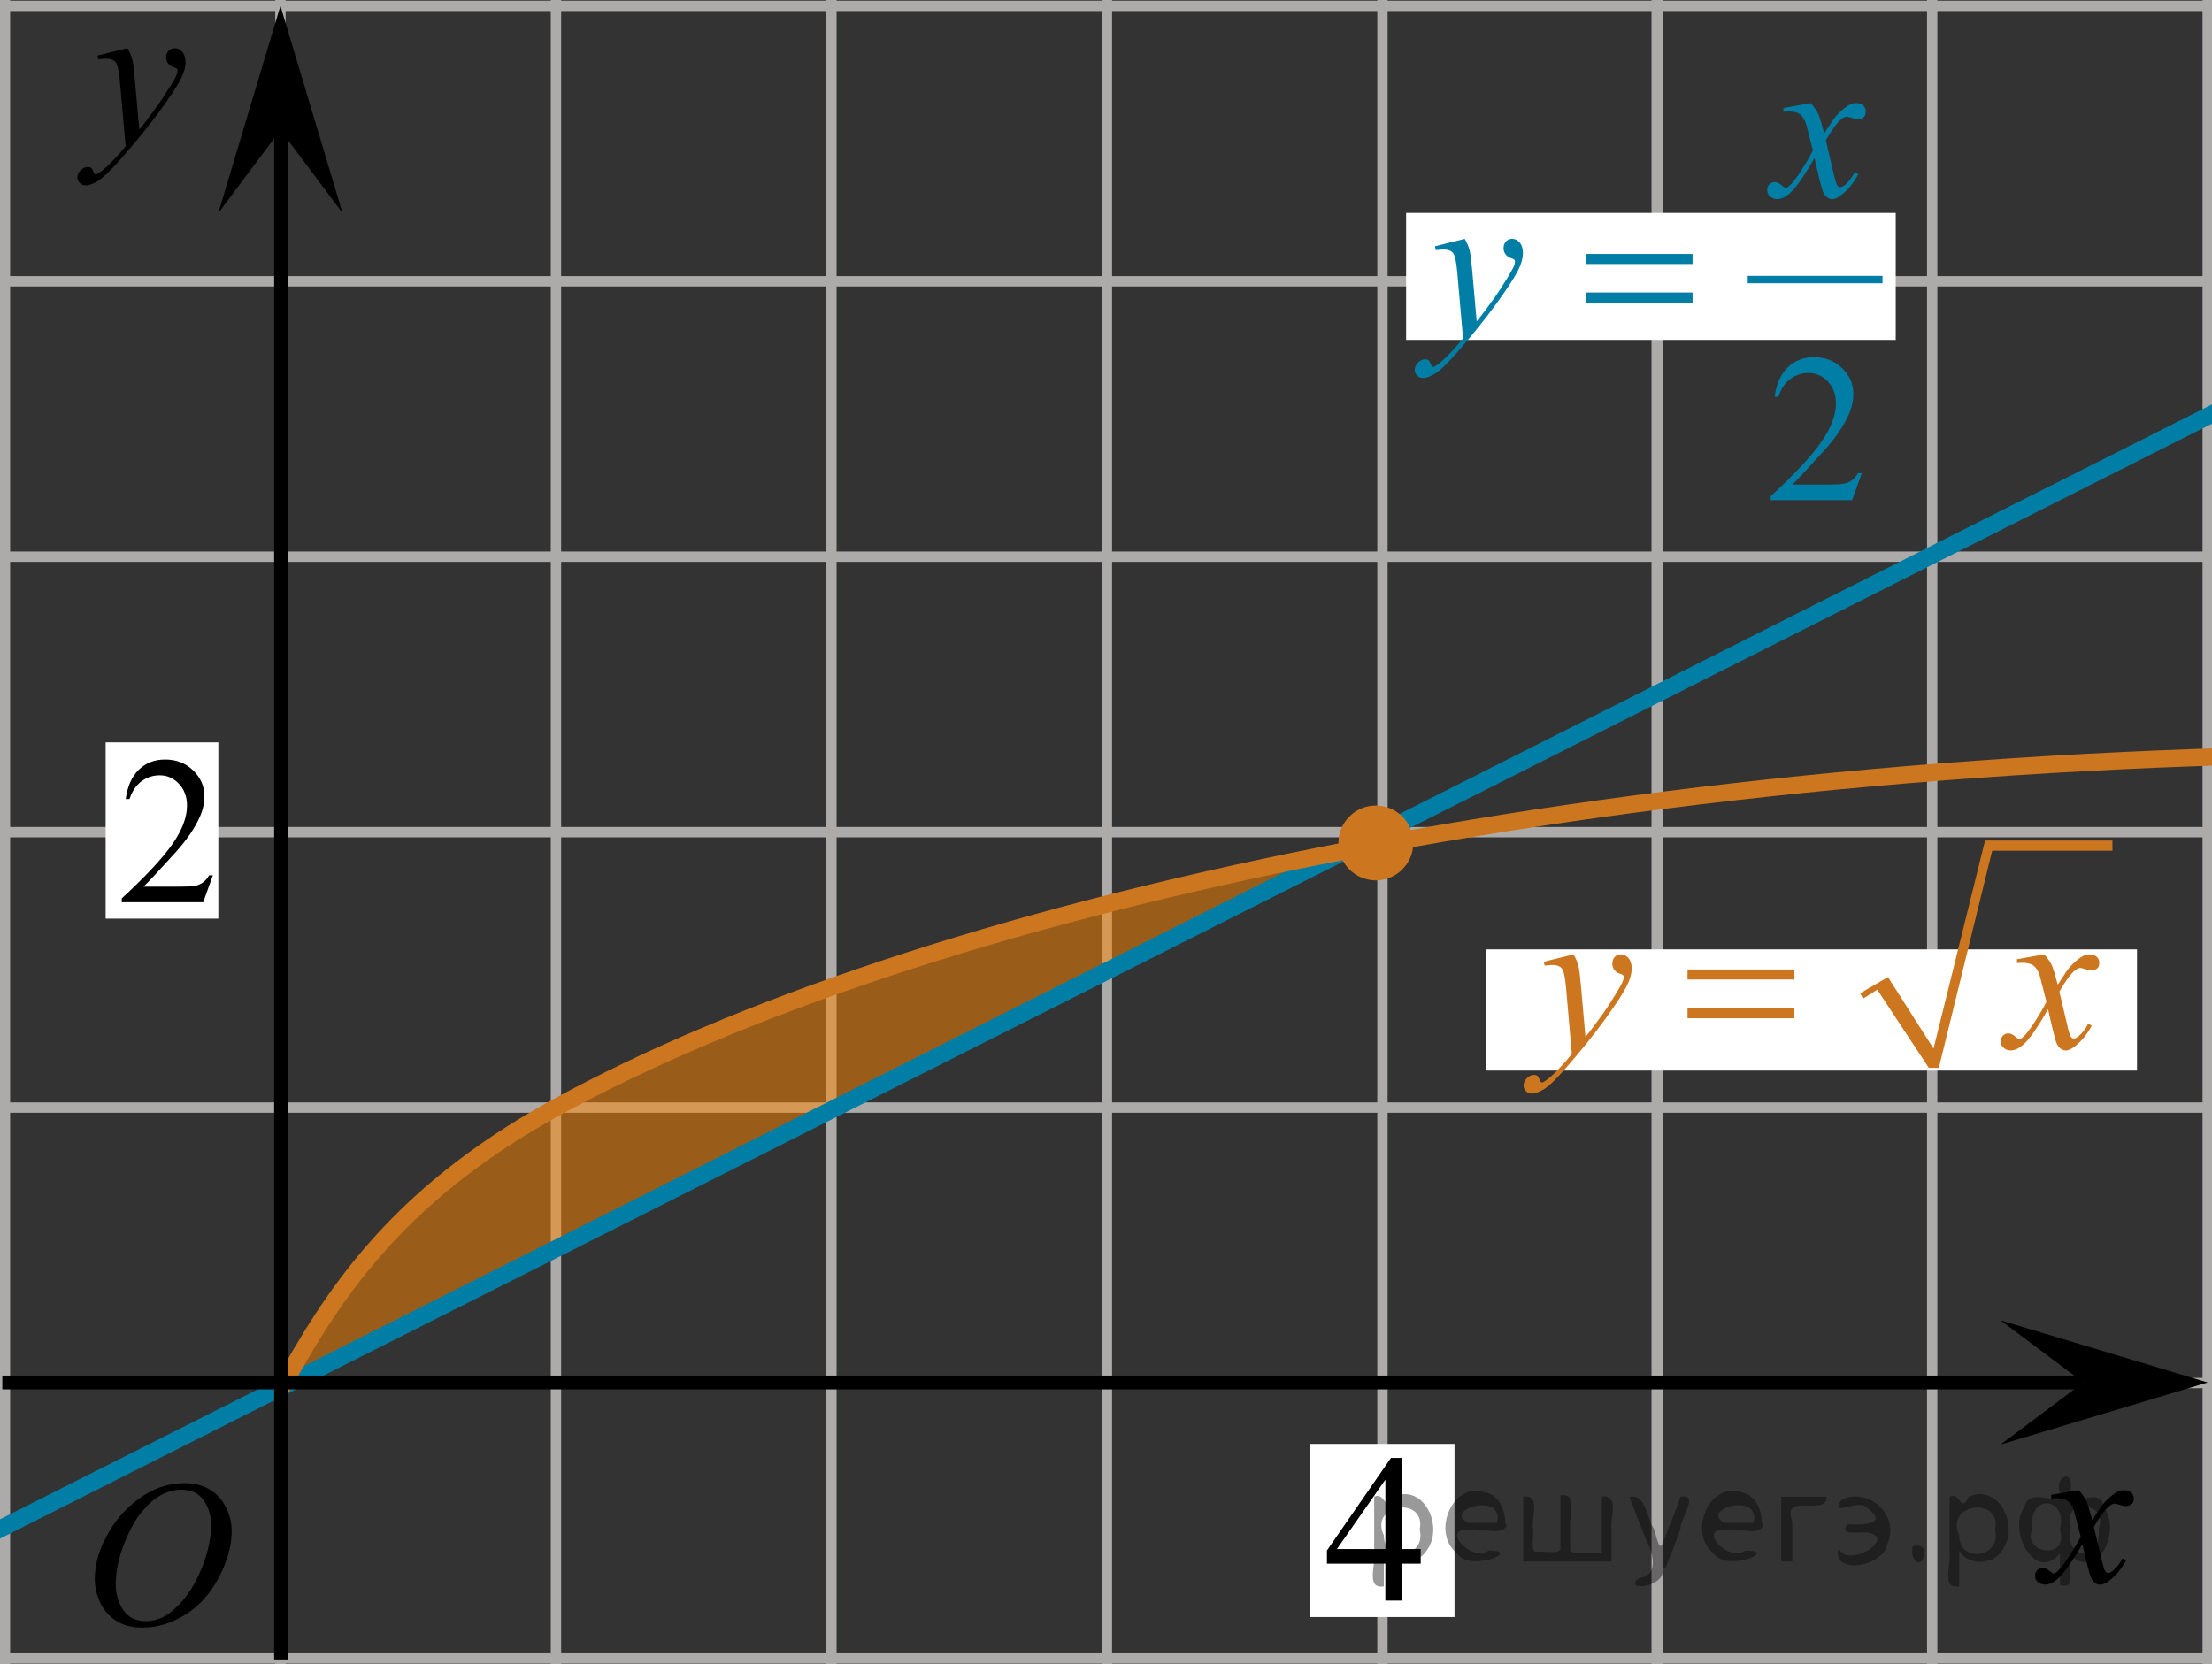 <?xml version="1.0" encoding="utf-8"?>
<!-- Generator: Adobe Illustrator 16.0.0, SVG Export Plug-In . SVG Version: 6.00 Build 0)  -->
<!DOCTYPE svg PUBLIC "-//W3C//DTD SVG 1.1//EN" "http://www.w3.org/Graphics/SVG/1.1/DTD/svg11.dtd">
<svg version="1.1" id="Слой_1" xmlns="http://www.w3.org/2000/svg" xmlns:xlink="http://www.w3.org/1999/xlink" x="0px" y="0px"
	 width="160.312px" height="120.625px" viewBox="7.208 -57.895 160.312 120.625"
	 enable-background="new 7.208 -57.895 160.312 120.625" xml:space="preserve">
<rect x="7.208" y="-57.895" width="160.312" height="120.625" fill="#333333" stroke="none"/>
<g>
	<g>
		
			<line fill="none" stroke="#ADAAAA" stroke-width="0.75" stroke-miterlimit="10" x1="-95.203" y1="-97.408" x2="352.497" y2="-97.408"/>
		
			<line fill="none" stroke="#ADAAAA" stroke-width="0.75" stroke-miterlimit="10" x1="-95.203" y1="-77.441" x2="352.497" y2="-77.441"/>
		
			<line fill="none" stroke="#ADAAAA" stroke-width="0.75" stroke-miterlimit="10" x1="-95.203" y1="-57.473" x2="352.497" y2="-57.473"/>
		
			<line fill="none" stroke="#ADAAAA" stroke-width="0.75" stroke-miterlimit="10" x1="-95.203" y1="-37.508" x2="352.497" y2="-37.508"/>
		
			<line fill="none" stroke="#ADAAAA" stroke-width="0.75" stroke-miterlimit="10" x1="-95.203" y1="-17.542" x2="352.497" y2="-17.542"/>
		
			<line fill="none" stroke="#ADAAAA" stroke-width="0.75" stroke-miterlimit="10" x1="-95.203" y1="2.425" x2="352.497" y2="2.425"/>
		
			<line fill="none" stroke="#ADAAAA" stroke-width="0.75" stroke-miterlimit="10" x1="-95.203" y1="22.391" x2="352.497" y2="22.391"/>
		
			<line fill="none" stroke="#ADAAAA" stroke-width="0.75" stroke-miterlimit="10" x1="-95.203" y1="42.359" x2="352.497" y2="42.359"/>
		
			<line fill="none" stroke="#ADAAAA" stroke-width="0.75" stroke-miterlimit="10" x1="-95.203" y1="62.326" x2="352.497" y2="62.326"/>
		
			<line fill="none" stroke="#ADAAAA" stroke-width="0.75" stroke-miterlimit="10" x1="-95.203" y1="82.29" x2="352.497" y2="82.29"/>
		
			<line fill="none" stroke="#ADAAAA" stroke-width="0.75" stroke-miterlimit="10" x1="-95.203" y1="102.258" x2="352.497" y2="102.258"/>
		
			<line fill="none" stroke="#ADAAAA" stroke-width="0.75" stroke-miterlimit="10" x1="-95.203" y1="122.225" x2="352.497" y2="122.225"/>
	</g>
	<g>
		
			<line fill="none" stroke="#ADAAAA" stroke-width="0.75" stroke-miterlimit="10" x1="-92.266" y1="128.772" x2="-92.266" y2="-102.908"/>
		
			<line fill="none" stroke="#ADAAAA" stroke-width="0.75" stroke-miterlimit="10" x1="-72.3" y1="128.772" x2="-72.3" y2="-102.908"/>
		
			<line fill="none" stroke="#ADAAAA" stroke-width="0.75" stroke-miterlimit="10" x1="-52.333" y1="128.772" x2="-52.333" y2="-102.908"/>
		
			<line fill="none" stroke="#ADAAAA" stroke-width="0.75" stroke-miterlimit="10" x1="-32.37" y1="128.772" x2="-32.37" y2="-102.908"/>
		
			<line fill="none" stroke="#ADAAAA" stroke-width="0.75" stroke-miterlimit="10" x1="-12.403" y1="128.772" x2="-12.403" y2="-102.908"/>
		
			<line fill="none" stroke="#ADAAAA" stroke-width="0.75" stroke-miterlimit="10" x1="7.567" y1="128.772" x2="7.567" y2="-102.908"/>
		
			<line fill="none" stroke="#ADAAAA" stroke-width="0.75" stroke-miterlimit="10" x1="27.532" y1="128.772" x2="27.532" y2="-102.908"/>
		
			<line fill="none" stroke="#ADAAAA" stroke-width="0.75" stroke-miterlimit="10" x1="47.501" y1="128.772" x2="47.501" y2="-102.908"/>
		
			<line fill="none" stroke="#ADAAAA" stroke-width="0.75" stroke-miterlimit="10" x1="67.463" y1="128.772" x2="67.463" y2="-102.908"/>
		
			<line fill="none" stroke="#ADAAAA" stroke-width="0.75" stroke-miterlimit="10" x1="87.43" y1="128.772" x2="87.43" y2="-102.908"/>
		
			<line fill="none" stroke="#ADAAAA" stroke-width="0.75" stroke-miterlimit="10" x1="107.399" y1="128.772" x2="107.399" y2="-102.908"/>
		
			<line fill="none" stroke="#ADAAAA" stroke-width="0.75" stroke-miterlimit="10" x1="127.366" y1="128.772" x2="127.366" y2="-102.908"/>
		<g>
			
				<line fill="none" stroke="#ADAAAA" stroke-width="0.75" stroke-miterlimit="10" x1="127.274" y1="129.421" x2="127.274" y2="-102.261"/>
			
				<line fill="none" stroke="#ADAAAA" stroke-width="0.75" stroke-miterlimit="10" x1="147.241" y1="129.421" x2="147.241" y2="-102.261"/>
			
				<line fill="none" stroke="#ADAAAA" stroke-width="0.75" stroke-miterlimit="10" x1="167.209" y1="129.421" x2="167.209" y2="-102.261"/>
			
				<line fill="none" stroke="#ADAAAA" stroke-width="0.75" stroke-miterlimit="10" x1="187.172" y1="129.421" x2="187.172" y2="-102.261"/>
			
				<line fill="none" stroke="#ADAAAA" stroke-width="0.75" stroke-miterlimit="10" x1="207.139" y1="129.421" x2="207.139" y2="-102.261"/>
			
				<line fill="none" stroke="#ADAAAA" stroke-width="0.75" stroke-miterlimit="10" x1="227.108" y1="129.421" x2="227.108" y2="-102.261"/>
			
				<line fill="none" stroke="#ADAAAA" stroke-width="0.75" stroke-miterlimit="10" x1="247.075" y1="129.421" x2="247.075" y2="-102.261"/>
			
				<line fill="none" stroke="#ADAAAA" stroke-width="0.75" stroke-miterlimit="10" x1="267.038" y1="129.421" x2="267.038" y2="-102.261"/>
			
				<line fill="none" stroke="#ADAAAA" stroke-width="0.75" stroke-miterlimit="10" x1="287.008" y1="129.421" x2="287.008" y2="-102.261"/>
			
				<line fill="none" stroke="#ADAAAA" stroke-width="0.75" stroke-miterlimit="10" x1="306.975" y1="129.421" x2="306.975" y2="-102.261"/>
			
				<line fill="none" stroke="#ADAAAA" stroke-width="0.75" stroke-miterlimit="10" x1="326.942" y1="129.421" x2="326.942" y2="-102.261"/>
			
				<line fill="none" stroke="#ADAAAA" stroke-width="0.75" stroke-miterlimit="10" x1="346.907" y1="129.421" x2="346.907" y2="-102.261"/>
		</g>
	</g>
</g>
<polygon points="158.202,42.316 152.198,37.816 167.209,42.316 152.198,46.816 "/>
<polygon points="27.532,-48.467 23.032,-42.462 27.532,-57.473 32.032,-42.462 "/>
<g>
	<g>
		<g>
			<g>
				<g>
					<g>
						<g>
							<defs>
								<rect id="SVGID_1_" x="11.128" y="46.111" width="16.438" height="17.871"/>
							</defs>
							<clipPath id="SVGID_2_">
								<use xlink:href="#SVGID_1_"  overflow="visible"/>
							</clipPath>
							<g clip-path="url(#SVGID_2_)">
								<path d="M20.604,49.617c0.661,0,1.248,0.146,1.758,0.435c0.513,0.287,0.91,0.714,1.199,1.274
									c0.288,0.563,0.439,1.147,0.439,1.754c0,1.071-0.314,2.197-0.935,3.377c-0.621,1.182-1.434,2.078-2.434,2.697
									c-1,0.62-2.035,0.932-3.104,0.932c-0.77,0-1.414-0.172-1.933-0.514c-0.519-0.343-0.899-0.794-1.147-1.354
									c-0.247-0.562-0.37-1.104-0.37-1.634c0-0.937,0.228-1.856,0.675-2.771c0.445-0.913,0.981-1.676,1.605-2.289
									c0.623-0.612,1.288-1.084,1.992-1.414C19.059,49.783,19.809,49.617,20.604,49.617z M20.354,50.091
									c-0.489,0-0.973,0.123-1.438,0.367c-0.467,0.242-0.935,0.643-1.397,1.193
									c-0.461,0.555-0.876,1.279-1.244,2.178c-0.45,1.103-0.677,2.144-0.677,3.121
									c0,0.698,0.179,1.317,0.535,1.856c0.358,0.539,0.908,0.81,1.647,0.81c0.445,0,0.887-0.109,1.312-0.33
									c0.43-0.225,0.875-0.604,1.343-1.14c0.584-0.675,1.073-1.535,1.477-2.581
									c0.396-1.046,0.596-2.021,0.596-2.928c0-0.669-0.181-1.264-0.537-1.776
									C21.612,50.349,21.074,50.091,20.354,50.091z"/>
							</g>
						</g>
					</g>
				</g>
			</g>
		</g>
	</g>
</g>
<g>
	<g>
		<g>
			<g>
				<g>
					<g>
						<g>
							<defs>
								<rect id="SVGID_3_" x="152.022" y="47.182" width="12.359" height="13.729"/>
							</defs>
							<clipPath id="SVGID_4_">
								<use xlink:href="#SVGID_3_"  overflow="visible"/>
							</clipPath>
							<g clip-path="url(#SVGID_4_)">
								<path d="M157.856,50.126c0.24,0.256,0.422,0.512,0.545,0.768c0.091,0.18,0.234,0.645,0.439,1.396l0.648-0.978
									c0.172-0.231,0.381-0.461,0.627-0.675c0.245-0.214,0.461-0.355,0.647-0.438
									c0.115-0.052,0.248-0.074,0.392-0.074c0.213,0,0.381,0.058,0.506,0.17c0.125,0.113,0.189,0.252,0.189,0.414
									c0,0.187-0.037,0.313-0.108,0.384c-0.14,0.123-0.296,0.187-0.474,0.187c-0.104,0-0.215-0.021-0.332-0.065
									c-0.23-0.078-0.389-0.117-0.465-0.117c-0.117,0-0.26,0.067-0.422,0.206
									c-0.308,0.256-0.67,0.75-1.093,1.48l0.605,2.539c0.095,0.39,0.172,0.618,0.234,0.694
									c0.061,0.076,0.129,0.112,0.19,0.112c0.104,0,0.227-0.057,0.362-0.17c0.271-0.228,0.5-0.521,0.69-0.885
									l0.259,0.133c-0.312,0.58-0.701,1.063-1.184,1.445c-0.271,0.217-0.497,0.321-0.686,0.321
									c-0.273,0-0.493-0.151-0.656-0.465c-0.104-0.188-0.317-1.019-0.644-2.478c-0.769,1.332-1.382,2.188-1.845,2.572
									c-0.303,0.244-0.59,0.367-0.871,0.367c-0.193,0-0.375-0.068-0.539-0.213
									c-0.113-0.105-0.177-0.254-0.177-0.436c0-0.162,0.057-0.298,0.162-0.406
									c0.106-0.107,0.239-0.162,0.398-0.162c0.152,0,0.321,0.08,0.503,0.236
									c0.127,0.109,0.228,0.17,0.295,0.17c0.06,0,0.135-0.039,0.228-0.117c0.231-0.188,0.545-0.59,0.943-1.211
									c0.396-0.619,0.66-1.066,0.783-1.342c-0.309-1.194-0.475-1.826-0.494-1.896
									c-0.112-0.316-0.265-0.546-0.442-0.68c-0.183-0.133-0.449-0.198-0.806-0.198
									c-0.113,0-0.242,0.005-0.396,0.017v-0.268L157.856,50.126z"/>
							</g>
						</g>
					</g>
				</g>
			</g>
		</g>
	</g>
</g>
<g>
	<g>
		<g>
			<g>
				<g>
					<g>
						<g>
							<defs>
								<rect id="SVGID_5_" x="10.128" y="-57.343" width="13.746" height="16.491"/>
							</defs>
							<clipPath id="SVGID_6_">
								<use xlink:href="#SVGID_5_"  overflow="visible"/>
							</clipPath>
							<g clip-path="url(#SVGID_6_)">
								<path d="M16.441-54.403c0.168,0.285,0.281,0.552,0.351,0.801c0.064,0.248,0.127,0.736,0.189,1.465l0.322,3.632
									c0.297-0.354,0.727-0.913,1.285-1.683c0.272-0.374,0.605-0.884,1.004-1.528
									c0.24-0.394,0.391-0.669,0.441-0.825c0.029-0.078,0.043-0.159,0.043-0.243c0-0.056-0.016-0.101-0.051-0.133
									c-0.035-0.034-0.125-0.075-0.272-0.122c-0.145-0.047-0.269-0.135-0.358-0.26
									c-0.099-0.127-0.146-0.27-0.146-0.433c0-0.201,0.06-0.363,0.178-0.486c0.117-0.123,0.269-0.185,0.442-0.185
									c0.216,0,0.398,0.09,0.554,0.27c0.151,0.182,0.23,0.429,0.23,0.741c0,0.391-0.133,0.833-0.398,1.332
									c-0.267,0.5-0.774,1.269-1.535,2.3c-0.758,1.033-1.676,2.16-2.754,3.383
									c-0.742,0.841-1.293,1.369-1.649,1.59c-0.357,0.22-0.668,0.329-0.927,0.329
									c-0.149,0-0.284-0.06-0.399-0.176c-0.113-0.113-0.174-0.25-0.174-0.4c0-0.191,0.08-0.366,0.237-0.522
									c0.16-0.158,0.334-0.234,0.521-0.234c0.099,0,0.181,0.021,0.242,0.064c0.041,0.023,0.084,0.095,0.131,0.21
									c0.047,0.116,0.09,0.193,0.129,0.231c0.021,0.022,0.054,0.037,0.089,0.037c0.028,0,0.081-0.023,0.153-0.073
									c0.271-0.167,0.586-0.436,0.941-0.798c0.477-0.481,0.822-0.876,1.053-1.183l-0.414-4.68
									c-0.067-0.771-0.173-1.242-0.312-1.411c-0.141-0.167-0.369-0.251-0.691-0.251
									c-0.104,0-0.287,0.017-0.557,0.045l-0.062-0.271L16.441-54.403z"/>
							</g>
						</g>
					</g>
				</g>
			</g>
		</g>
	</g>
</g>
<path opacity="0.5" fill="#FF8800" enable-background="new    " d="M27.658,42.626c0,0,6.268-9.629,8.961-12.322
	c2.378-2.378,10.881-7.913,10.881-7.913s17.117-7.818,23.149-9.84c8.248-2.764,34.048-8.764,34.048-8.764
	L27.658,42.626z"/>
<line fill="none" stroke="#007EA5" stroke-width="1.25" stroke-linecap="round" stroke-linejoin="round" stroke-miterlimit="10" x1="4.256" y1="54.424" x2="171.966" y2="-30.125"/>
<path fill="none" stroke="#CC761F" stroke-width="1.25" stroke-linecap="round" stroke-linejoin="round" stroke-miterlimit="10" d="
	M27.658,42.626c3.55-6.396,8.063-13.762,19.842-20.235C73.668,8.012,123.61-3.27,182.708-3.27"/>
<line fill="none" stroke="#000000" stroke-miterlimit="10" x1="7.375" y1="42.316" x2="158.202" y2="42.316"/>
<line fill="none" stroke="#000000" stroke-miterlimit="10" x1="27.577" y1="62.395" x2="27.577" y2="-51.64"/>
<rect x="102.177" y="46.771" fill="#FFFFFF" width="10.444" height="12.55"/>
<g>
	<defs>
		<polygon id="SVGID_7_" points="100.603,60.911 112.966,60.911 112.966,44.213 100.603,44.213 100.603,60.911 		"/>
	</defs>
	<clipPath id="SVGID_8_">
		<use xlink:href="#SVGID_7_"  overflow="visible"/>
	</clipPath>
	<g clip-path="url(#SVGID_8_)">
		<path d="M110.172,54.392v1.061h-1.343v2.676h-1.218v-2.676h-4.234v-0.957l4.641-6.711h0.811v6.607H110.172z
			 M107.612,54.392v-5.03l-3.512,5.03H107.612z"/>
	</g>
</g>
<rect x="14.864" y="-4.083" fill="#FFFFFF" width="8.168" height="12.776"/>
<g>
	<defs>
		<polygon id="SVGID_9_" points="13.165,10.284 25.528,10.284 25.528,-6.414 13.165,-6.414 13.165,10.284 		"/>
	</defs>
	<clipPath id="SVGID_10_">
		<use xlink:href="#SVGID_9_"  overflow="visible"/>
	</clipPath>
	<g clip-path="url(#SVGID_10_)">
		<path d="M22.635,5.553l-0.701,1.951h-5.902V7.228c1.736-1.605,2.959-2.915,3.667-3.932
			c0.708-1.016,1.062-1.945,1.062-2.788c0-0.643-0.194-1.171-0.583-1.585S19.325-1.696,18.784-1.696
			c-0.491,0-0.933,0.145-1.324,0.437c-0.391,0.291-0.68,0.719-0.866,1.282h-0.273
			c0.123-0.922,0.44-1.629,0.948-2.123s1.145-0.74,1.907-0.74c0.811,0,1.489,0.264,2.032,0.792
			c0.544,0.528,0.815,1.151,0.815,1.869c0,0.513-0.118,1.026-0.354,1.54c-0.363,0.807-0.954,1.662-1.77,2.563
			c-1.225,1.355-1.989,2.172-2.294,2.452h2.611c0.531,0,0.904-0.02,1.118-0.06
			c0.214-0.04,0.406-0.121,0.579-0.243c0.172-0.122,0.321-0.295,0.45-0.519H22.635z"/>
	</g>
</g>
<rect x="114.93" y="10.924" fill="#FFFFFF" width="47.154" height="8.784"/>
<g>
	<defs>
		<polygon id="SVGID_11_" points="114.93,25.05 164.381,25.05 164.381,-0.065 114.93,-0.065 114.93,25.05 		"/>
	</defs>
	<clipPath id="SVGID_12_">
		<use xlink:href="#SVGID_11_"  overflow="visible"/>
	</clipPath>
	
		<line clip-path="url(#SVGID_12_)" fill="none" stroke="#000000" stroke-width="0" stroke-linecap="square" stroke-miterlimit="10" x1="142.102" y1="14.28" x2="143.647" y2="13.364"/>
	
		<line clip-path="url(#SVGID_12_)" fill="none" stroke="#000000" stroke-width="0" stroke-linecap="square" stroke-miterlimit="10" x1="143.647" y1="13.364" x2="147.338" y2="19.512"/>
	
		<line clip-path="url(#SVGID_12_)" fill="none" stroke="#000000" stroke-width="0" stroke-linecap="square" stroke-miterlimit="10" x1="147.338" y1="19.512" x2="151.331" y2="3.379"/>
	
		<line clip-path="url(#SVGID_12_)" fill="none" stroke="#000000" stroke-width="0" stroke-linecap="square" stroke-miterlimit="10" x1="151.331" y1="3.379" x2="160.303" y2="3.379"/>
	<polygon clip-path="url(#SVGID_12_)" fill-rule="evenodd" clip-rule="evenodd" fill="#CC761F" points="142.016,14.106 
		144.034,12.929 147.338,18.117 151.073,3.03 160.303,3.03 160.303,3.772 151.588,3.772 147.723,19.512 
		146.995,19.512 143.26,13.844 142.231,14.497 	"/>
	<g clip-path="url(#SVGID_12_)">
		<path fill="#CC761F" d="M121.249,11.285c0.167,0.29,0.282,0.56,0.347,0.812c0.065,0.253,0.128,0.749,0.191,1.488
			l0.325,3.688c0.295-0.36,0.723-0.93,1.284-1.709c0.27-0.38,0.605-0.897,1.003-1.552
			c0.241-0.399,0.388-0.68,0.442-0.839c0.029-0.08,0.045-0.163,0.045-0.248c0-0.055-0.018-0.1-0.053-0.135
			c-0.033-0.034-0.123-0.076-0.269-0.123c-0.145-0.048-0.266-0.135-0.362-0.263
			c-0.096-0.127-0.143-0.273-0.143-0.439c0-0.205,0.059-0.369,0.176-0.494c0.119-0.125,0.266-0.188,0.443-0.188
			c0.217,0,0.4,0.091,0.553,0.273s0.23,0.434,0.23,0.753c0,0.395-0.133,0.846-0.398,1.353
			c-0.266,0.508-0.777,1.285-1.534,2.335c-0.758,1.049-1.676,2.193-2.752,3.433
			c-0.743,0.855-1.295,1.393-1.653,1.615c-0.358,0.222-0.667,0.333-0.922,0.333c-0.153,0-0.286-0.059-0.402-0.176
			c-0.115-0.118-0.173-0.254-0.173-0.409c0-0.194,0.08-0.372,0.239-0.531c0.16-0.16,0.333-0.24,0.52-0.24
			c0.098,0,0.18,0.022,0.243,0.067c0.04,0.025,0.083,0.097,0.129,0.214c0.047,0.117,0.09,0.196,0.13,0.236
			c0.023,0.024,0.053,0.037,0.088,0.037c0.029,0,0.081-0.025,0.154-0.075c0.272-0.17,0.586-0.44,0.945-0.81
			c0.472-0.489,0.821-0.889,1.047-1.199l-0.412-4.751c-0.069-0.784-0.173-1.262-0.31-1.432
			s-0.369-0.255-0.693-0.255c-0.103,0-0.287,0.016-0.553,0.045l-0.066-0.277L121.249,11.285z"/>
		<path fill="#CC761F" d="M155.359,11.285c0.24,0.26,0.423,0.519,0.546,0.779c0.089,0.18,0.233,0.652,0.435,1.416
			l0.649-0.989c0.172-0.239,0.381-0.468,0.627-0.685c0.246-0.217,0.462-0.366,0.648-0.446
			c0.119-0.05,0.249-0.074,0.392-0.074c0.212,0,0.38,0.058,0.505,0.172c0.126,0.115,0.189,0.255,0.189,0.42
			c0,0.19-0.036,0.319-0.11,0.39c-0.138,0.125-0.295,0.188-0.473,0.188c-0.103,0-0.214-0.022-0.332-0.067
			c-0.231-0.08-0.386-0.12-0.465-0.12c-0.117,0-0.258,0.07-0.42,0.21c-0.305,0.26-0.669,0.762-1.092,1.506
			l0.605,2.578c0.094,0.396,0.173,0.631,0.236,0.709c0.064,0.077,0.128,0.116,0.192,0.116
			c0.102,0,0.223-0.058,0.361-0.173c0.27-0.23,0.502-0.529,0.693-0.899l0.258,0.135
			c-0.31,0.59-0.703,1.079-1.18,1.47c-0.272,0.22-0.5,0.329-0.688,0.329c-0.275,0-0.494-0.157-0.656-0.472
			c-0.103-0.195-0.316-1.034-0.642-2.519c-0.767,1.355-1.382,2.226-1.845,2.615c-0.3,0.25-0.59,0.375-0.87,0.375
			c-0.196,0-0.376-0.072-0.538-0.217c-0.119-0.11-0.178-0.258-0.178-0.442c0-0.165,0.055-0.303,0.162-0.412
			c0.108-0.11,0.241-0.165,0.398-0.165c0.158,0,0.324,0.08,0.502,0.239c0.128,0.115,0.227,0.173,0.295,0.173
			c0.059,0,0.135-0.04,0.229-0.12c0.231-0.19,0.547-0.6,0.945-1.228c0.398-0.63,0.658-1.085,0.781-1.364
			c-0.305-1.214-0.47-1.856-0.494-1.926c-0.113-0.325-0.261-0.555-0.443-0.69
			c-0.182-0.136-0.449-0.203-0.804-0.203c-0.112,0-0.243,0.006-0.391,0.016V11.637L155.359,11.285z"/>
	</g>
	<g clip-path="url(#SVGID_12_)">
		<path fill="#CC761F" d="M129.509,12.379h7.746v0.728h-7.746V12.379z M129.509,15.175h7.746v0.741h-7.746V15.175z"/>
	</g>
</g>
<rect x="109.114" y="-42.462" fill="#FFFFFF" width="35.484" height="9.205"/>
<g>
	<defs>
		<polygon id="SVGID_13_" points="107.045,-18.46 146.895,-18.46 146.895,-58.895 107.045,-58.895 107.045,-18.46 		"/>
	</defs>
	<clipPath id="SVGID_14_">
		<use xlink:href="#SVGID_13_"  overflow="visible"/>
	</clipPath>
	
		<line clip-path="url(#SVGID_14_)" fill="none" stroke="#007EA5" stroke-width="0.537" stroke-linecap="square" stroke-miterlimit="10" x1="134.141" y1="-37.632" x2="143.374" y2="-37.632"/>
	<g clip-path="url(#SVGID_14_)">
		<path fill="#007EA5" d="M142.14-23.596l-0.701,1.954h-5.905v-0.277c1.737-1.607,2.96-2.92,3.669-3.938
			c0.708-1.019,1.062-1.95,1.062-2.794c0-0.644-0.195-1.173-0.584-1.587c-0.389-0.415-0.854-0.622-1.395-0.622
			c-0.492,0-0.934,0.146-1.324,0.439c-0.392,0.292-0.681,0.72-0.867,1.284h-0.273
			c0.123-0.924,0.44-1.633,0.948-2.127s1.145-0.741,1.907-0.741c0.812,0,1.49,0.265,2.034,0.794
			s0.815,1.153,0.815,1.872c0,0.514-0.118,1.028-0.354,1.542c-0.364,0.81-0.954,1.666-1.77,2.569
			c-1.227,1.357-1.991,2.177-2.296,2.456h2.612c0.531,0,0.904-0.019,1.119-0.06
			c0.213-0.04,0.406-0.121,0.578-0.244c0.173-0.122,0.322-0.295,0.451-0.519H142.14z"/>
	</g>
	<g clip-path="url(#SVGID_14_)">
		<path fill="#007EA5" d="M138.433-50.423c0.242,0.26,0.424,0.519,0.547,0.779c0.088,0.18,0.233,0.651,0.435,1.415
			l0.649-0.988c0.172-0.24,0.381-0.469,0.627-0.685s0.462-0.365,0.649-0.445c0.118-0.05,0.248-0.075,0.392-0.075
			c0.212,0,0.38,0.058,0.505,0.172c0.126,0.115,0.19,0.255,0.19,0.42c0,0.19-0.037,0.319-0.111,0.39
			c-0.138,0.124-0.295,0.186-0.473,0.186c-0.103,0-0.214-0.022-0.332-0.067c-0.231-0.079-0.387-0.119-0.465-0.119
			c-0.118,0-0.258,0.069-0.421,0.209c-0.306,0.26-0.669,0.762-1.093,1.506l0.606,2.576
			c0.094,0.395,0.172,0.63,0.236,0.707c0.065,0.078,0.128,0.116,0.191,0.116c0.103,0,0.225-0.058,0.362-0.172
			c0.271-0.23,0.502-0.529,0.694-0.898l0.258,0.135c-0.31,0.589-0.703,1.078-1.181,1.468
			c-0.271,0.22-0.499,0.329-0.686,0.329c-0.275,0-0.494-0.157-0.657-0.472c-0.102-0.194-0.317-1.033-0.642-2.517
			c-0.768,1.353-1.383,2.225-1.846,2.614c-0.3,0.249-0.59,0.374-0.871,0.374c-0.196,0-0.376-0.072-0.539-0.217
			c-0.117-0.11-0.176-0.258-0.176-0.442c0-0.164,0.054-0.302,0.162-0.412c0.107-0.109,0.24-0.164,0.398-0.164
			c0.157,0,0.324,0.08,0.502,0.239c0.127,0.115,0.227,0.173,0.295,0.173c0.059,0,0.135-0.04,0.229-0.12
			c0.231-0.19,0.547-0.6,0.945-1.228s0.659-1.083,0.782-1.362c-0.306-1.214-0.47-1.855-0.495-1.925
			c-0.113-0.325-0.26-0.555-0.442-0.69s-0.45-0.202-0.805-0.202c-0.113,0-0.243,0.005-0.392,0.015v-0.27
			L138.433-50.423z"/>
	</g>
	<g clip-path="url(#SVGID_14_)">
		<path fill="#007EA5" d="M113.365-40.58c0.167,0.29,0.283,0.56,0.347,0.812s0.128,0.748,0.192,1.486l0.324,3.685
			c0.295-0.359,0.724-0.929,1.284-1.707c0.271-0.38,0.606-0.896,1.004-1.551c0.241-0.399,0.389-0.679,0.442-0.839
			c0.03-0.079,0.045-0.162,0.045-0.247c0-0.055-0.018-0.1-0.052-0.135c-0.034-0.034-0.124-0.076-0.27-0.123
			c-0.145-0.048-0.266-0.135-0.361-0.263c-0.097-0.127-0.144-0.273-0.144-0.438c0-0.205,0.059-0.369,0.177-0.494
			s0.266-0.188,0.442-0.188c0.217,0,0.401,0.091,0.554,0.273s0.23,0.433,0.23,0.753
			c0,0.394-0.133,0.845-0.398,1.352c-0.267,0.507-0.778,1.284-1.535,2.332c-0.758,1.049-1.676,2.192-2.754,3.431
			c-0.742,0.854-1.294,1.392-1.652,1.613c-0.359,0.223-0.668,0.333-0.924,0.333c-0.152,0-0.286-0.059-0.402-0.176
			c-0.115-0.117-0.173-0.253-0.173-0.408c0-0.194,0.08-0.372,0.239-0.531c0.16-0.16,0.334-0.24,0.521-0.24
			c0.098,0,0.18,0.022,0.243,0.067c0.04,0.025,0.083,0.097,0.129,0.214c0.047,0.117,0.09,0.196,0.13,0.236
			c0.023,0.024,0.054,0.037,0.088,0.037c0.029,0,0.081-0.025,0.155-0.075c0.271-0.17,0.585-0.44,0.944-0.809
			c0.473-0.489,0.822-0.889,1.049-1.198l-0.414-4.748c-0.068-0.783-0.172-1.261-0.31-1.43
			c-0.138-0.17-0.369-0.255-0.694-0.255c-0.103,0-0.287,0.015-0.553,0.045l-0.066-0.277L113.365-40.58z"/>
	</g>
	<g clip-path="url(#SVGID_14_)">
		<path fill="#007EA5" d="M122.124-39.487h7.75v0.726h-7.75V-39.487z M122.124-36.694h7.75v0.741h-7.75V-36.694z"/>
	</g>
</g>
<circle fill="#CC761F" stroke="#CC761F" stroke-width="0.75" stroke-miterlimit="10" cx="106.921" cy="3.209" r="2.338"/>
<g style="stroke:none;fill:#000;fill-opacity:0.4" > <path d="m 107.5,54.6 c 0,0.8 0,1.6 0,2.5 -1.3,0.2 -0.6,-1.5 -0.7,-2.3 0,-1.4 0,-2.8 0,-4.2 0.8,-0.4 0.8,1.3 1.4,0.0 2.2,-1.0 3.7,2.2 2.4,3.9 -0.6,1.0 -2.4,1.2 -3.1,0.0 z m 2.6,-1.6 c 0.5,-2.5 -3.7,-1.9 -2.6,0.4 0.0,2.1 3.1,1.6 2.6,-0.4 z" /> <path d="m 116.4,52.7 c -0.4,0.8 -1.9,0.1 -2.8,0.3 -2.0,-0.1 0.3,2.4 1.5,1.5 2.5,0.0 -1.4,1.6 -2.3,0.2 -1.9,-1.5 -0.3,-5.3 2.1,-4.4 0.9,0.2 1.4,1.2 1.4,2.2 z m -0.7,-0.2 c 0.6,-2.3 -4.0,-1.0 -2.1,0.0 0.7,0 1.4,-0.0 2.1,-0.0 z" /> <path d="m 121.3,54.7 c 0.6,0 1.3,0 2.0,0 0,-1.3 0,-2.7 0,-4.1 1.3,-0.2 0.6,1.5 0.7,2.3 0,0.8 0,1.6 0,2.4 -2.1,0 -4.2,0 -6.4,0 0,-1.5 0,-3.1 0,-4.7 1.3,-0.2 0.6,1.5 0.7,2.3 0.1,0.5 -0.2,1.6 0.2,1.7 0.5,-0.1 1.6,0.2 1.8,-0.2 0,-1.3 0,-2.6 0,-3.9 1.3,-0.2 0.6,1.5 0.7,2.3 0,0.5 0,1.1 0,1.7 z" /> <path d="m 127.7,55.8 c 0.3,1.4 -3.0,1.7 -1.7,0.7 1.5,-0.2 1.0,-1.9 0.5,-2.8 -0.4,-1.0 -0.8,-2.0 -1.2,-3.1 1.2,-0.2 1.2,1.4 1.7,2.2 0.2,0.2 0.4,1.9 0.7,1.2 0.4,-1.1 0.9,-2.2 1.3,-3.4 1.4,-0.2 0.0,1.5 -0.0,2.3 -0.3,0.9 -0.7,1.9 -1.1,2.9 z" /> <path d="m 135.0,52.7 c -0.4,0.8 -1.9,0.1 -2.8,0.3 -2.0,-0.1 0.3,2.4 1.5,1.5 2.5,0.0 -1.4,1.6 -2.3,0.2 -1.9,-1.5 -0.3,-5.3 2.1,-4.4 0.9,0.2 1.4,1.2 1.4,2.2 z m -0.7,-0.2 c 0.6,-2.3 -4.0,-1.0 -2.1,0.0 0.7,0 1.4,-0.0 2.1,-0.0 z" /> <path d="m 136.3,55.3 c 0,-1.5 0,-3.1 0,-4.7 1.1,0 2.2,0 3.3,0 0.0,1.5 -3.3,-0.4 -2.5,1.8 0,0.9 0,1.9 0,2.9 -0.2,0 -0.5,0 -0.7,0 z" /> <path d="m 140.5,54.4 c 0.7,1.4 4.2,-0.8 2.1,-1.2 -0.5,-0.1 -2.2,0.3 -1.5,-0.6 1.0,0.1 3.1,0.0 1.4,-1.2 -0.6,-0.7 -2.8,0.8 -1.8,-0.6 2.0,-0.9 4.2,1.2 3.3,3.2 -0.2,1.5 -3.5,2.3 -3.6,0.7 l 0,-0.1 0,-0.0 0,0 z" /> <path d="m 145.8,54.2 c 1.6,-0.5 0.6,2.3 -0.0,0.6 -0.0,-0.2 0.0,-0.4 0.0,-0.6 z" /> <path d="m 149.2,54.6 c 0,0.8 0,1.6 0,2.5 -1.3,0.2 -0.6,-1.5 -0.7,-2.3 0,-1.4 0,-2.8 0,-4.2 0.8,-0.4 0.8,1.3 1.4,0.0 2.2,-1.0 3.7,2.2 2.4,3.9 -0.6,1.0 -2.4,1.2 -3.1,0.0 z m 2.6,-1.6 c 0.5,-2.5 -3.7,-1.9 -2.6,0.4 0.0,2.1 3.1,1.6 2.6,-0.4 z" /> <path d="m 154.5,52.9 c -0.8,1.9 2.7,2.3 2.0,0.1 0.6,-2.4 -2.3,-2.7 -2.0,-0.1 z m 2.0,4.2 c 0,-0.8 0,-1.6 0,-2.4 -1.8,2.2 -3.8,-1.7 -2.6,-3.3 0.4,-1.8 3.0,0.3 2.6,-1.1 -0.4,-1.1 0.9,-1.8 0.8,-0.3 -0.7,2.2 2.1,-0.6 2.4,1.4 1.2,1.6 -0.3,5.2 -2.4,3.5 -0.4,0.6 0.6,2.5 -0.8,2.1 z m 2.8,-4.2 c 0.8,-1.9 -2.7,-2.3 -2.0,-0.1 -0.6,2.4 2.3,2.7 2.0,0.1 z" /> </g></svg>

<!--File created and owned by https://sdamgia.ru. Copying is prohibited. All rights reserved.-->
